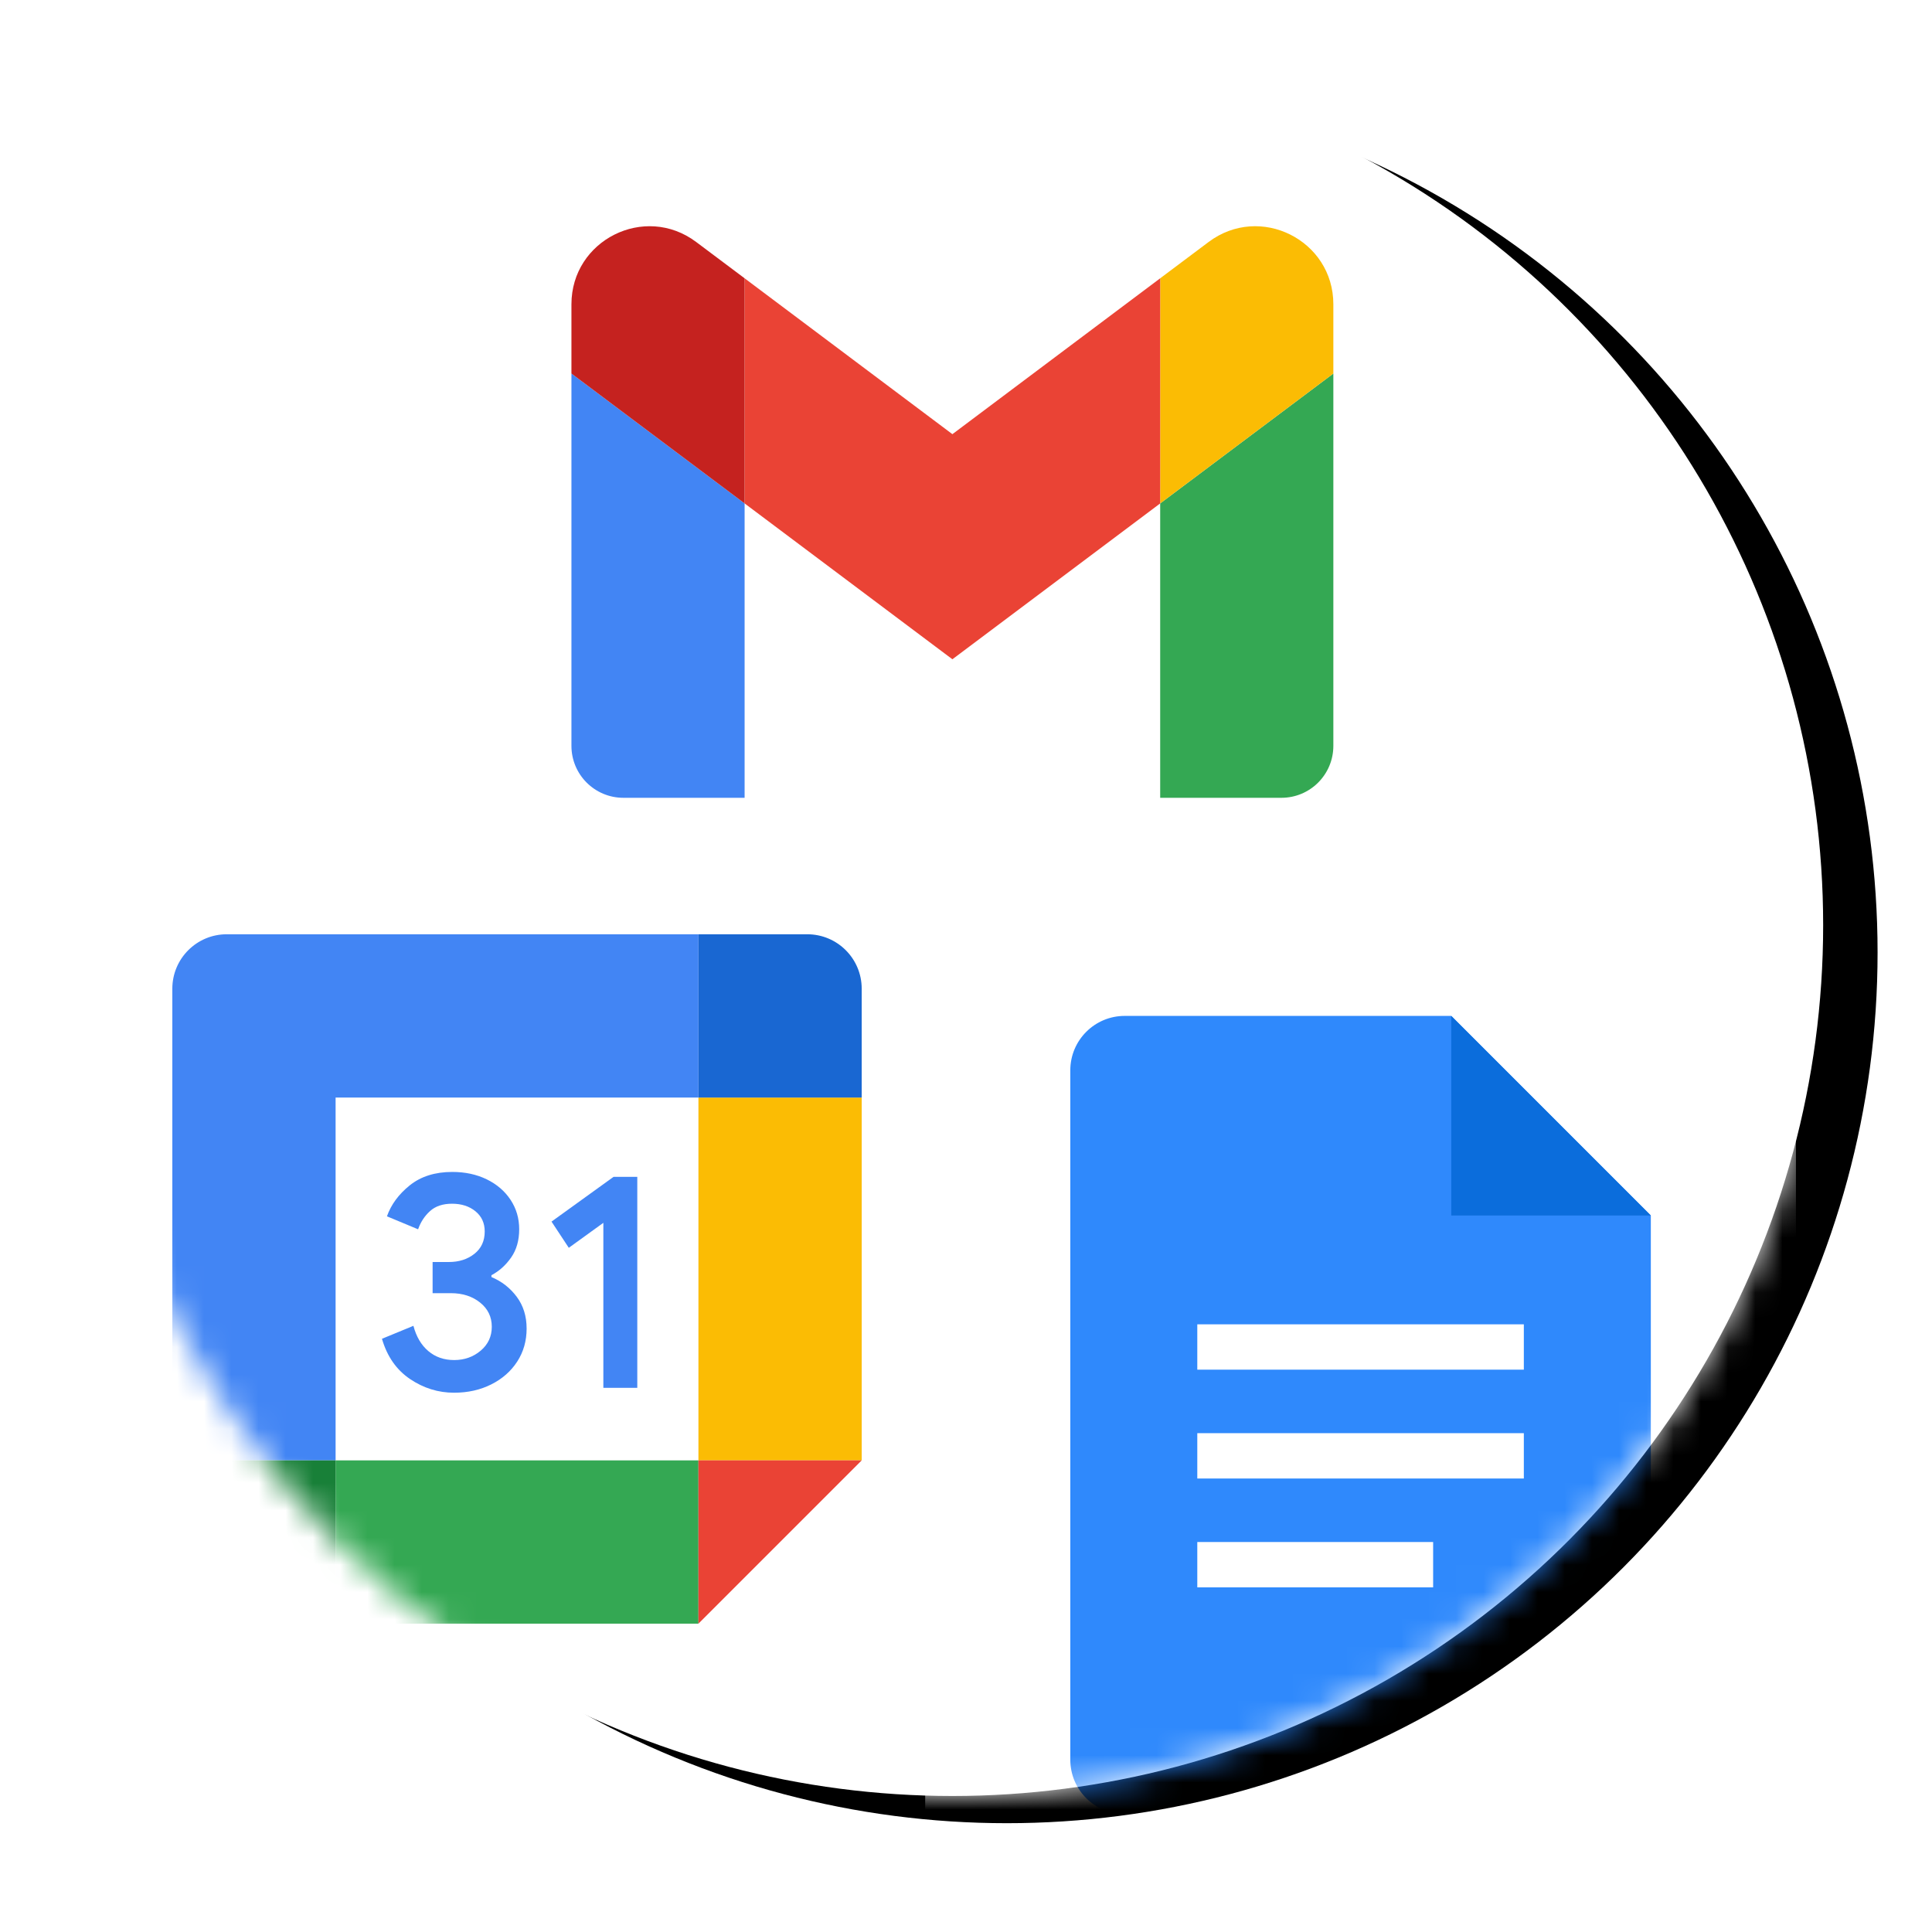 <?xml version="1.0" encoding="UTF-8"?>
<svg width="71px" height="70px" viewBox="0 0 71 70" version="1.1" xmlns="http://www.w3.org/2000/svg" xmlns:xlink="http://www.w3.org/1999/xlink" jetway-hooks="{}">
    <title>gsuite-essentials copy</title>
    <defs>
        <circle id="path-1" cx="32" cy="32" r="32"></circle>
        <filter x="-10.2%" y="-11.7%" width="126.6%" height="126.6%" filterUnits="objectBoundingBox" id="filter-3">
            <feOffset dx="2" dy="1" in="SourceAlpha" result="shadowOffsetOuter1"></feOffset>
            <feGaussianBlur stdDeviation="2.5" in="shadowOffsetOuter1" result="shadowBlurOuter1"></feGaussianBlur>
            <feColorMatrix values="0 0 0 0 0.673   0 0 0 0 0.673   0 0 0 0 0.673  0 0 0 0.5 0" type="matrix" in="shadowBlurOuter1"></feColorMatrix>
        </filter>
    </defs>
    <g jetway-hook-id="48497BDD-BDC4-47B2-8A6A-143B4BBEFC55" id="Page-1" stroke="none" stroke-width="1" fill="none" fill-rule="evenodd">
        <g jetway-hook-id="49FF00F3-A43B-4E59-9342-6406919F6178" id="Group-14-Copy-3" transform="translate(3, 2)">
            <g jetway-hook-id="9E78C5C3-F7EC-457A-91C0-29F504F8BF59" id="Group-2-Copy-19">
                <mask id="mask-2" fill="white">
                    <use xlink:href="#path-1"></use>
                </mask>
                <g jetway-hook-id="EF6F3298-3E55-47EC-9EDA-CEC517E4DD04" id="Mask">
                    <use fill="black" fill-opacity="1" filter="url(#filter-3)" xlink:href="#path-1"></use>
                    <use fill="#FFFFFF" fill-rule="evenodd" xlink:href="#path-1"></use>
                </g>
                <g jetway-hook-id="5D6959A6-E369-427E-AF20-1D8F844722C5" id="Group-8" opacity="0.955" mask="url(#mask-2)">
                    <g transform="translate(31, 34)" id="Docs_Product_Icon" jetway-hook-id="5219AC3B-B659-444E-92CD-C464CEF424B6">
                        <g>
                            <rect jetway-hook-id="EF1DC5E1-AF46-4310-843B-98196A015CA2" id="Rectangle" fill="#FFFFFF" fill-rule="nonzero" x="0" y="0" width="32" height="32"></rect>
                            <path d="M24.667,30.667 L7.333,30.667 C6.228,30.667 5.333,29.772 5.333,28.667 L5.333,3.333 C5.333,2.228 6.228,1.333 7.333,1.333 L19.333,1.333 L26.667,8.667 L26.667,28.667 C26.667,29.772 25.772,30.667 24.667,30.667 Z" jetway-hook-id="6CD65582-B7E1-439C-BF0B-903062E8D5E9" id="Path" fill="#2684FC" fill-rule="nonzero"></path>
                            <polygon jetway-hook-id="8B18E32F-7176-4A51-A8ED-584F0265ED21" id="Path" fill="#0066DA" fill-rule="nonzero" points="19.333 1.333 26.667 8.667 19.333 8.667"></polygon>
                            <polygon jetway-hook-id="026413EF-36C4-4C3A-9359-3D7BD86BDF5F" id="Path" fill="#FFFFFF" fill-rule="nonzero" points="22 12.667 10 12.667 10 14.333 22 14.333"></polygon>
                            <polygon jetway-hook-id="22CDFBE6-2A26-4457-B510-B8442EB7023F" id="Path" fill="#FFFFFF" fill-rule="nonzero" points="22 16.667 10 16.667 10 18.333 22 18.333"></polygon>
                            <polygon jetway-hook-id="AD95CA24-D7EF-4ADE-B427-9067DAF5E17D" id="Path" fill="#FFFFFF" fill-rule="nonzero" points="18.667 20.667 10 20.667 10 22.333 18.667 22.333"></polygon>
                        </g>
                    </g>
                </g>
                <g jetway-hook-id="72269BCA-032F-4748-BC1D-3ECC00DA5DF7" id="Calendar_Product_Icon" mask="url(#mask-2)" fill-rule="nonzero">
                    <g transform="translate(0, 29)">
                        <rect jetway-hook-id="9499E7C5-D26B-48E7-941A-109CB39EE820" id="Rectangle" fill="#FFFFFF" x="0" y="0" width="32" height="32"></rect>
                        <polygon jetway-hook-id="1A9D57EC-9834-4259-AAE1-422DE7B3D6B2" id="Path" fill="#FFFFFF" points="22.667 9.333 9.333 9.333 9.333 22.667 22.667 22.667"></polygon>
                        <path d="M12.068,19.677 C11.57,19.34 11.225,18.848 11.037,18.198 L12.193,17.722 C12.298,18.122 12.482,18.432 12.743,18.652 C13.003,18.872 13.32,18.98 13.69,18.98 C14.068,18.98 14.393,18.865 14.665,18.635 C14.937,18.405 15.073,18.112 15.073,17.757 C15.073,17.393 14.93,17.097 14.643,16.867 C14.357,16.637 13.997,16.522 13.567,16.522 L12.898,16.522 L12.898,15.377 L13.498,15.377 C13.868,15.377 14.18,15.277 14.433,15.077 C14.687,14.877 14.813,14.603 14.813,14.255 C14.813,13.945 14.7,13.698 14.473,13.513 C14.247,13.328 13.96,13.235 13.612,13.235 C13.272,13.235 13.002,13.325 12.802,13.507 C12.602,13.688 12.457,13.912 12.365,14.175 L11.22,13.698 C11.372,13.268 11.65,12.888 12.058,12.56 C12.467,12.232 12.988,12.067 13.622,12.067 C14.09,12.067 14.512,12.157 14.885,12.338 C15.258,12.52 15.552,12.772 15.763,13.092 C15.975,13.413 16.08,13.773 16.08,14.173 C16.08,14.582 15.982,14.927 15.785,15.21 C15.588,15.493 15.347,15.71 15.06,15.862 L15.06,15.93 C15.438,16.088 15.747,16.33 15.99,16.655 C16.232,16.98 16.353,17.368 16.353,17.822 C16.353,18.275 16.238,18.68 16.008,19.035 C15.778,19.39 15.46,19.67 15.057,19.873 C14.652,20.077 14.197,20.18 13.692,20.18 C13.107,20.182 12.567,20.013 12.068,19.677 Z" jetway-hook-id="31C8BBB2-CBE0-438B-A8BF-FB0B6975E343" id="Path" fill="#4285F4"></path>
                        <polygon jetway-hook-id="EF83CD33-31EA-4484-9B4C-7609A48C46D7" id="Path" fill="#4285F4" points="19.173 13.937 17.903 14.855 17.268 13.892 19.547 12.248 20.42 12.248 20.42 20 19.173 20"></polygon>
                        <polygon jetway-hook-id="EB84A9D7-764D-48FB-8202-9491B92E5ABC" id="Path" fill="#34A853" points="22.667 22.667 9.333 22.667 9.333 28.667 22.667 28.667"></polygon>
                        <path d="M22.667,3.333 L5.333,3.333 C4.228,3.333 3.333,4.228 3.333,5.333 L3.333,22.667 L9.333,22.667 L9.333,9.333 L22.667,9.333 L22.667,3.333 Z" jetway-hook-id="CF87C104-3BB4-4989-BDA8-95C3E3D9BD40" id="Path" fill="#4285F4"></path>
                        <path d="M3.333,22.667 L3.333,26.667 C3.333,27.772 4.228,28.667 5.333,28.667 L9.333,28.667 L9.333,22.667 L3.333,22.667 Z" jetway-hook-id="D5B0D84F-3E3E-4A60-B7E4-C9B127210E2E" id="Path" fill="#188038"></path>
                        <polygon jetway-hook-id="972F8D74-FAF0-4D7B-9144-67E2EF300922" id="Path" fill="#FBBC04" points="28.667 9.333 22.667 9.333 22.667 22.667 28.667 22.667"></polygon>
                        <path d="M28.667,9.333 L28.667,5.333 C28.667,4.228 27.772,3.333 26.667,3.333 L22.667,3.333 L22.667,9.333 L28.667,9.333 Z" jetway-hook-id="F8C1453A-23CF-4380-B6B7-E1C0C8C409B8" id="Path" fill="#1967D2"></path>
                        <polygon jetway-hook-id="6A1A7422-702C-4D2F-9106-88F0CE1C9604" id="Path" fill="#EA4335" points="22.667 28.667 28.667 22.667 22.667 22.667"></polygon>
                    </g>
                </g>
            </g>
        </g>
        <g jetway-hook-id="AFB38A09-CA36-420E-95B3-9259FE51331B" id="Gmail_Product_Icon_96dp" transform="translate(21, 8)">
            <path d="M1.909,21.318 L6.364,21.318 L6.364,10.5 L0,5.727 L0,19.409 C0,20.464 0.854,21.318 1.909,21.318 Z" jetway-hook-id="C12B550E-D626-4C3C-81E3-DE045493F776" id="Path" fill="#4285F4" fill-rule="nonzero"></path>
            <path d="M21.636,21.318 L26.091,21.318 C27.146,21.318 28,20.464 28,19.409 L28,5.727 L21.636,10.5 L21.636,21.318 Z" jetway-hook-id="6CC232BC-2CAB-47DF-9938-3BB132925BD3" id="Path" fill="#34A853" fill-rule="nonzero"></path>
            <path d="M21.636,2.227 L21.636,10.5 L28,5.727 L28,3.182 C28,0.823 25.307,-0.525 23.418,0.891 L21.636,2.227 Z" jetway-hook-id="B2B34E20-C84D-4F56-8E1E-29F5687527D8" id="Path" fill="#FBBC04" fill-rule="nonzero"></path>
            <polygon jetway-hook-id="59DCFFFA-5CC3-4D58-8CDD-B1CB533271A0" id="Path" fill="#EA4335" points="6.364 10.5 6.364 2.227 14 7.955 21.636 2.227 21.636 10.5 14 16.227"></polygon>
            <path d="M0,3.182 L0,5.727 L6.364,10.5 L6.364,2.227 L4.582,0.891 C2.693,-0.525 0,0.823 0,3.182 Z" jetway-hook-id="2661C024-B96E-4370-95FF-6BC70460604C" id="Path" fill="#C5221F" fill-rule="nonzero"></path>
        </g>
    </g>
</svg>